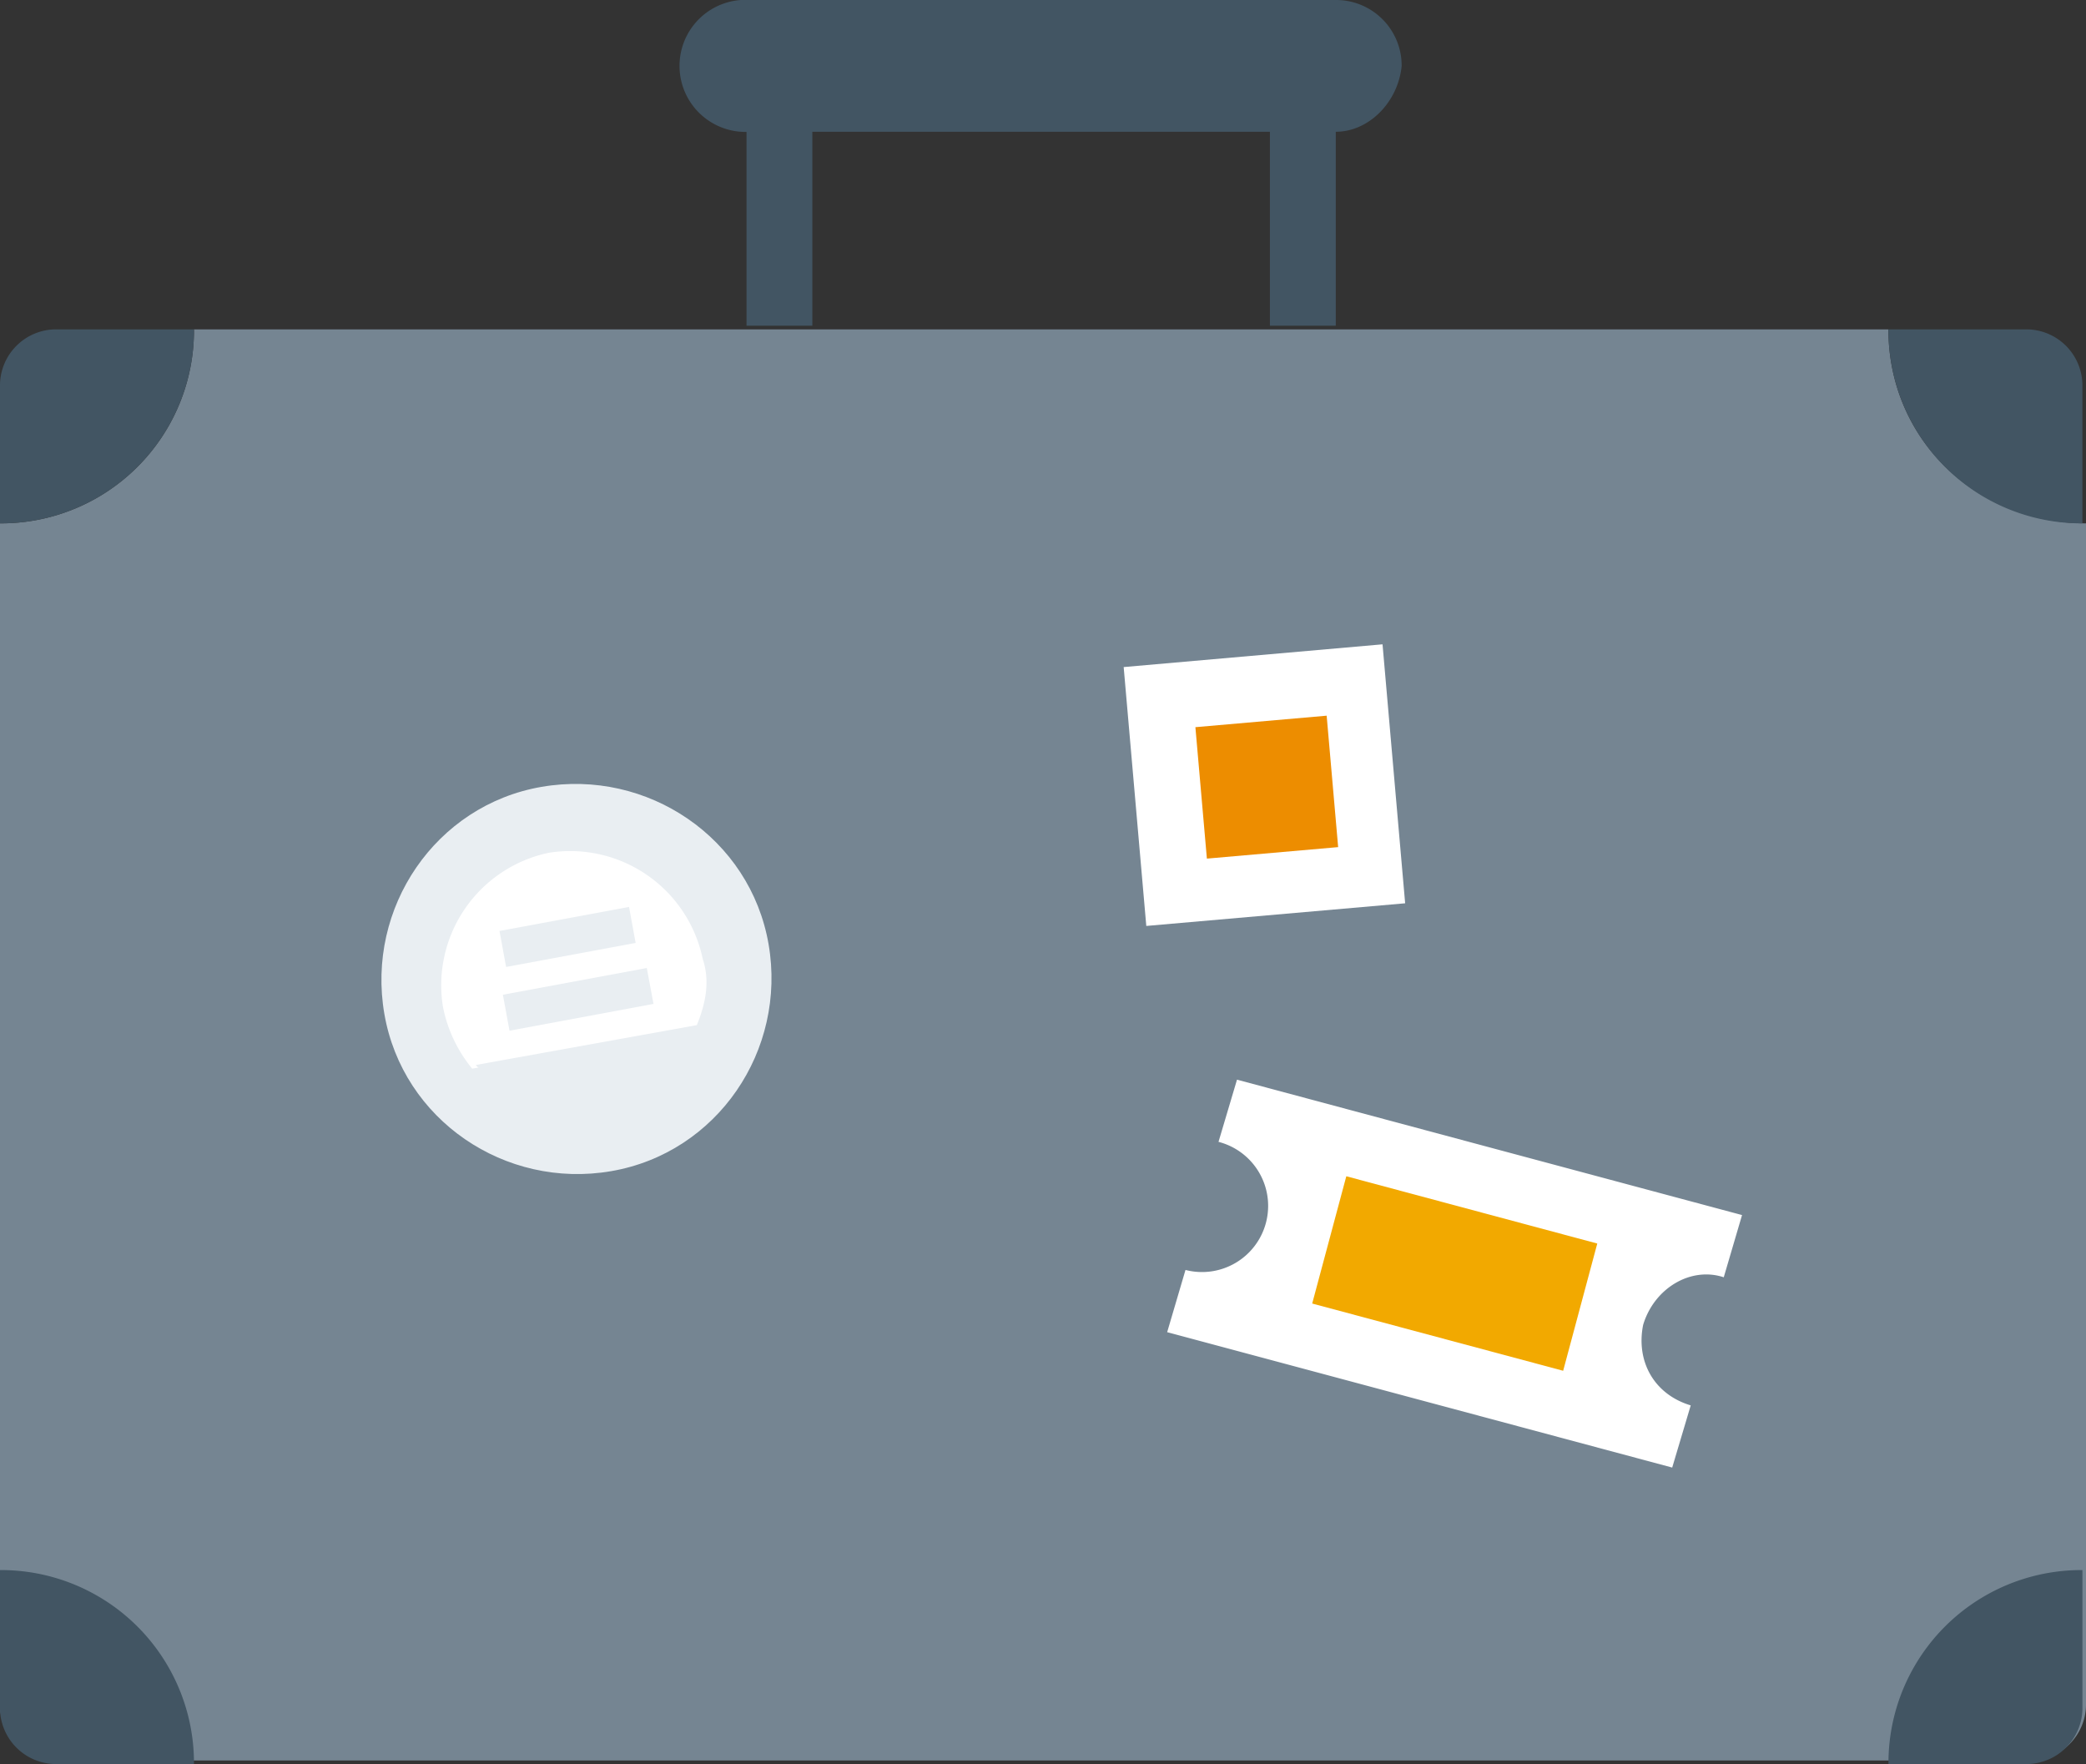 <svg xmlns="http://www.w3.org/2000/svg" viewBox="0 0 631.7 534.18"><rect x="0" y="0" width="631.7" height="534.18" fill="#333333" stroke="none"/><defs><style>.cls-1{fill:#758592;}.cls-2{fill:#425563;}.cls-3{fill:#fff;}.cls-4{fill:#f2a900;}.cls-5{fill:#e9eef2;}.cls-6{fill:#ed8d00;}</style></defs><g id="Layer_2" data-name="Layer 2"><g id="Layer_1-2" data-name="Layer 1"><path class="cls-1" d="M571.86,99.74H58.74A58.42,58.42,0,0,1,0,158.48v358a17,17,0,0,0,16.62,16.62H615.08a17,17,0,0,0,16.62-16.62v-358C598.46,158.48,571.86,133,571.86,99.74Z"/><path class="cls-2" d="M571.88,99.74a58.41,58.41,0,0,0,58.73,58.74V116.37A17,17,0,0,0,614,99.74Z"/><path class="cls-2" d="M58.74,99.74H16.62A17,17,0,0,0,0,116.37v42.11A58.42,58.42,0,0,0,58.74,99.74Z"/><path class="cls-2" d="M246,20H226.07V98.63H246Z"/><path class="cls-2" d="M404.51,20H384.56V98.63h19.95Z"/><path class="cls-2" d="M404.51,39.9H227.19a20,20,0,1,1,0-39.9H404.51a19.86,19.86,0,0,1,19.95,20C423.35,31,414.49,39.9,404.51,39.9Z"/><path class="cls-3" d="M522,386.78l5.54-18.84-152.94-41L369,345.77a20,20,0,1,1-10,38.79l-5.55,18.84,152.94,41L512,425.57c-11.09-3.33-16.63-13.3-14.41-24.38C500.91,390.1,512,383.46,522,386.78Z"/><path class="cls-4" d="M407.7,356.19l-10.33,38.54,76,20.36,10.33-38.53Z"/><path class="cls-5" d="M232.75,285.93c5.54,32.14-15.51,63.17-47.65,68.71S121.93,339.12,116.39,307,131.9,243.81,164,238.27,227.21,253.79,232.75,285.93Z"/><path class="cls-3" d="M212.8,290.36a41,41,0,0,0-46.54-32.14,41,41,0,0,0-32.14,46.55A42.2,42.2,0,0,0,143,323.61l67.61-12.19C213.91,303.66,215,297,212.8,290.36Z"/><path class="cls-5" d="M144.07,322.5a42.37,42.37,0,0,0,37.68,13.3c14.41-2.22,25.49-13.3,29.93-25.49Z"/><path class="cls-5" d="M190.49,274.63l-39.23,7.28,2,10.9,39.23-7.28Z"/><path class="cls-5" d="M195.87,293.13l-43.58,8.09,2,10.89L197.9,304Z"/><path class="cls-3" d="M418.67,195.11,340.28,202l6.85,78.39,78.39-6.86Z"/><path class="cls-6" d="M401.75,216.72,362,220.2,365.48,260l39.75-3.48Z"/><path class="cls-2" d="M58.74,534.18A58.42,58.42,0,0,0,0,475.44v42.11a17,17,0,0,0,16.62,16.63Z"/><path class="cls-2" d="M571.88,534.18H614a17,17,0,0,0,16.62-16.62V475.44A58.41,58.41,0,0,0,571.88,534.18Z"/></g></g></svg>